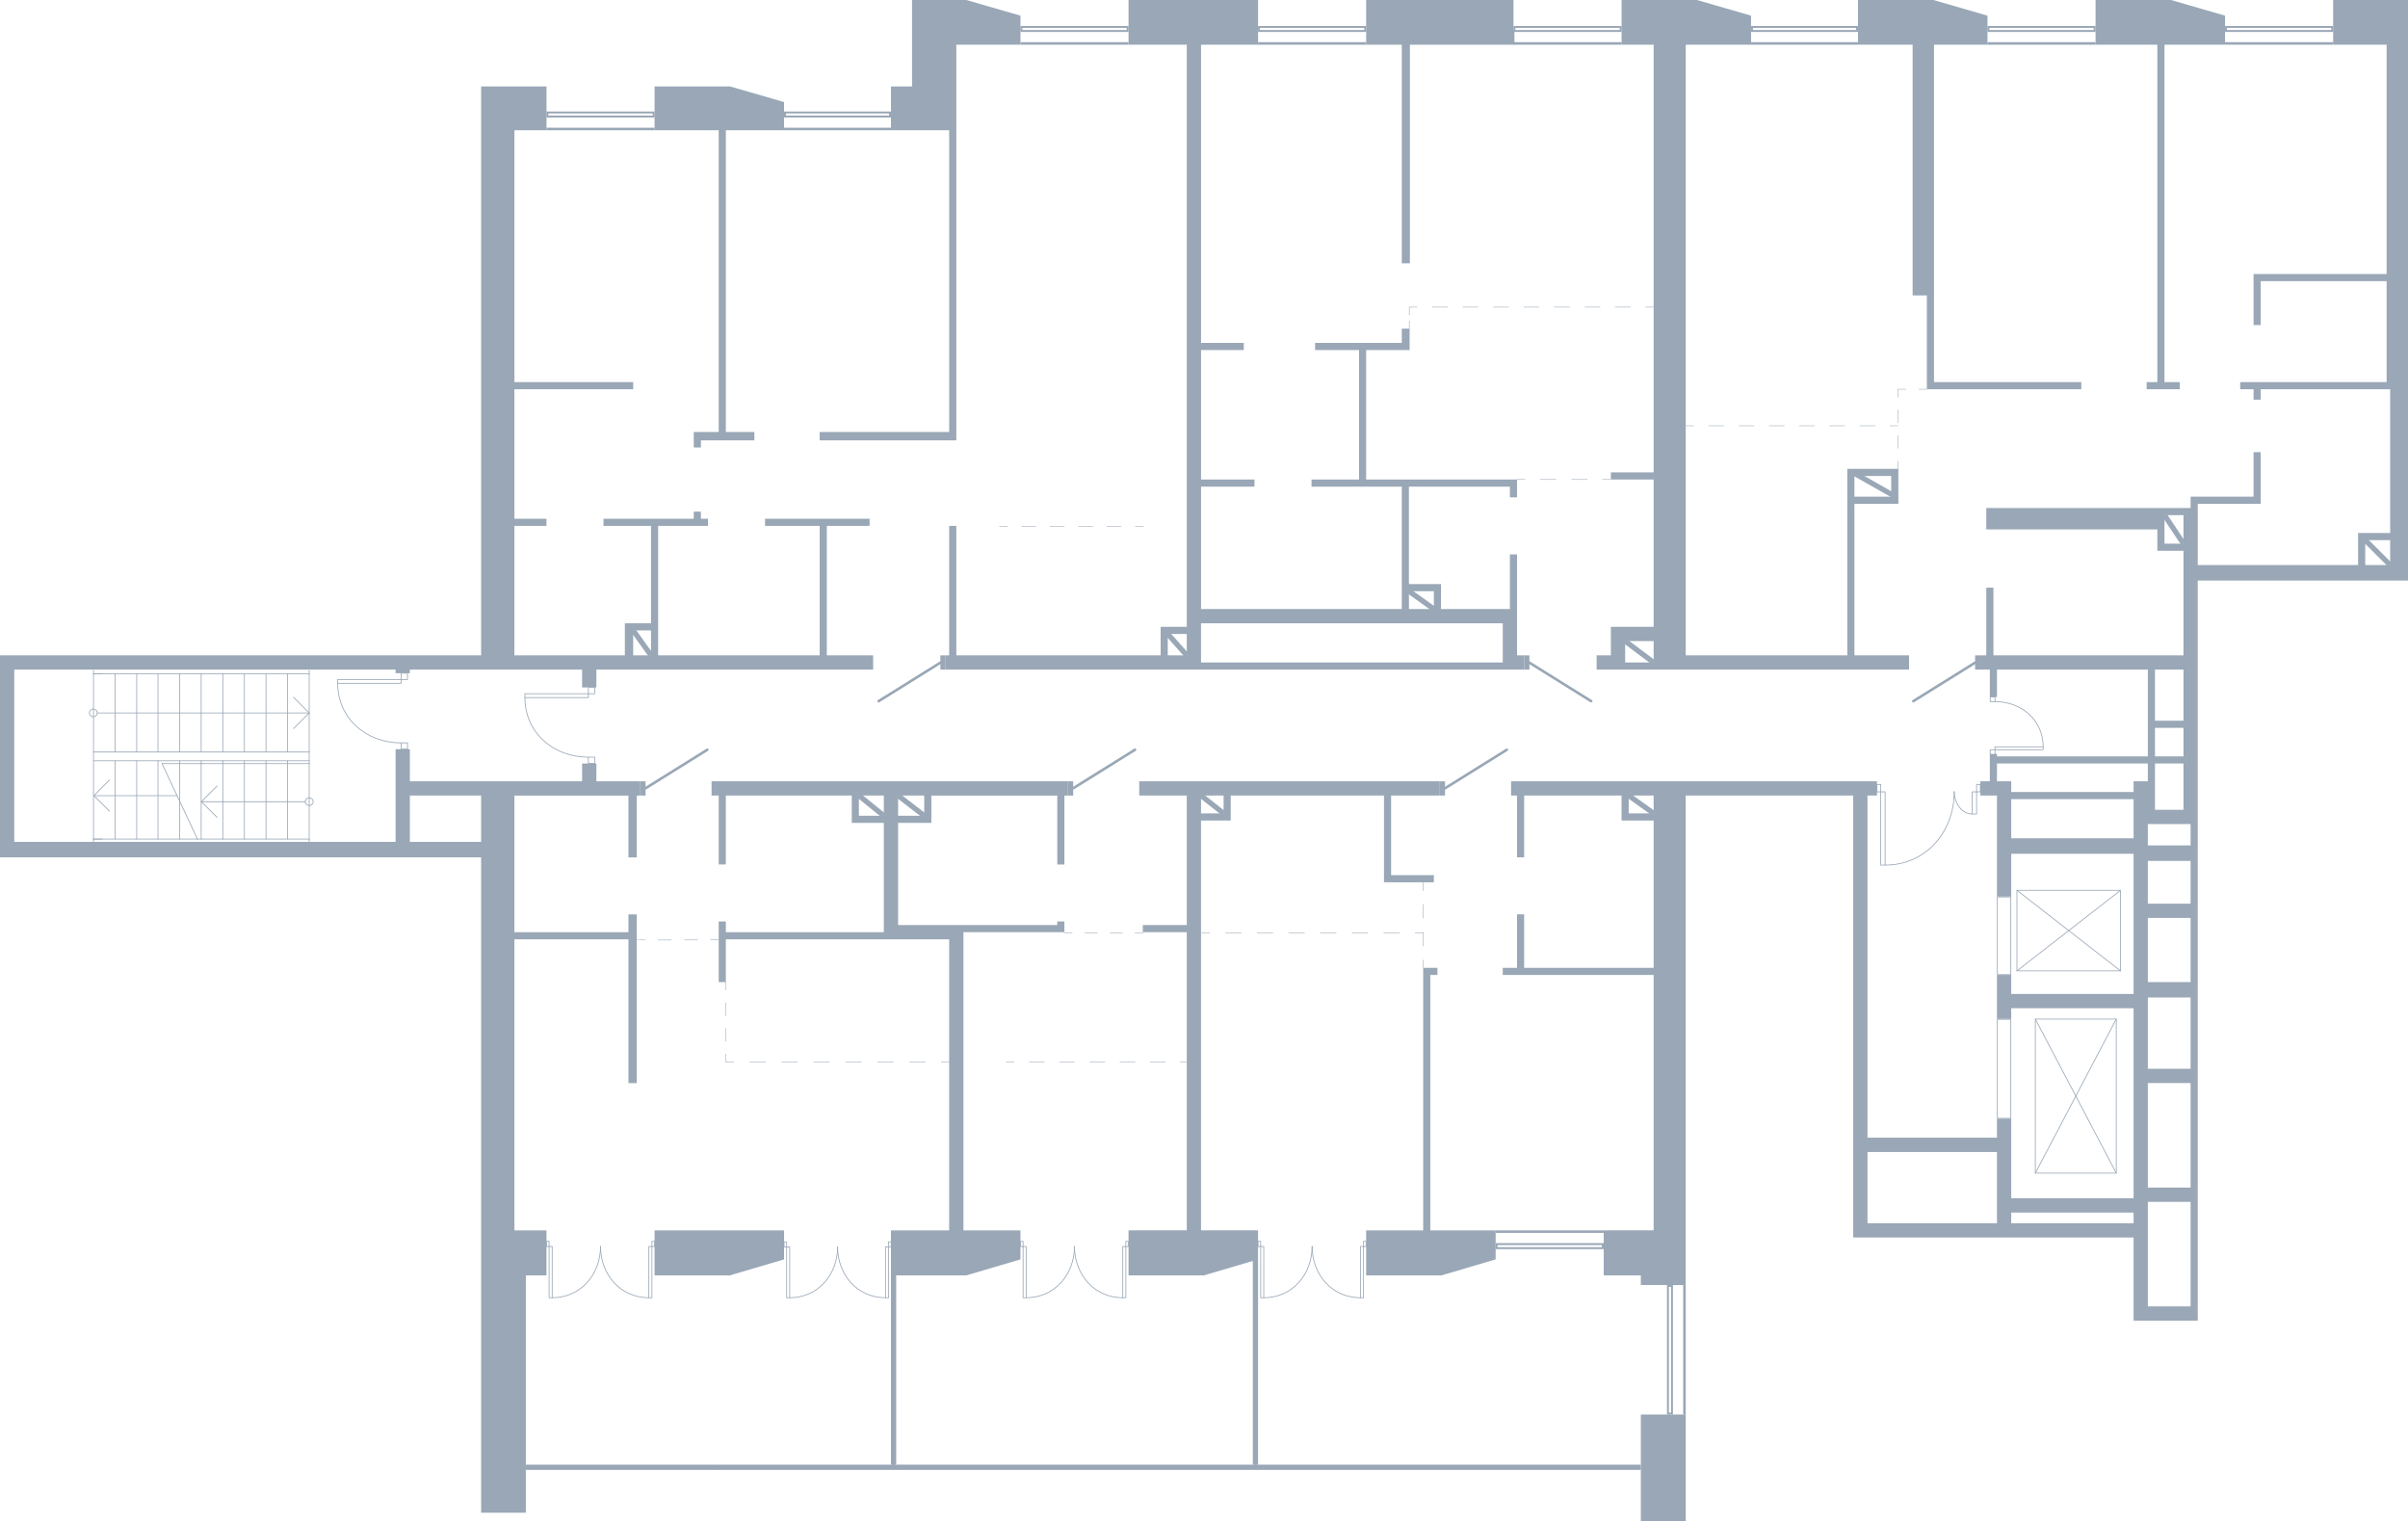 <?xml version="1.0" encoding="utf-8"?>
<!-- Generator: Adobe Illustrator 26.2.1, SVG Export Plug-In . SVG Version: 6.00 Build 0)  -->
<svg version="1.1" xmlns="http://www.w3.org/2000/svg" xmlns:xlink="http://www.w3.org/1999/xlink" x="0px" y="0px"
	 viewBox="0 0 461.509 291.576" style="enable-background:new 0 0 461.509 291.576;" xml:space="preserve">
<style type="text/css">
	.st0{fill:none;stroke:#99A7B6;stroke-width:0.1;stroke-linecap:round;stroke-linejoin:round;}
	
		.st1{fill:none;stroke:#99A7B6;stroke-width:0.1;stroke-linecap:round;stroke-linejoin:round;stroke-dasharray:2.525,2.525,0,0,0,0;}
	
		.st2{fill:none;stroke:#99A7B6;stroke-width:0.1;stroke-linecap:round;stroke-linejoin:round;stroke-dasharray:2.462,2.462,0,0,0,0;}
	
		.st3{fill:none;stroke:#99A7B6;stroke-width:0.1;stroke-linecap:round;stroke-linejoin:round;stroke-dasharray:3.061,3.061,0,0,0,0;}
	
		.st4{fill:none;stroke:#99A7B6;stroke-width:0.1;stroke-linecap:round;stroke-linejoin:round;stroke-dasharray:2.898,2.898,0,0,0,0;}
	
		.st5{fill:none;stroke:#99A7B6;stroke-width:0.1;stroke-linecap:round;stroke-linejoin:round;stroke-dasharray:2.415,2.415,0,0,0,0;}
	
		.st6{fill:none;stroke:#99A7B6;stroke-width:0.1;stroke-linecap:round;stroke-linejoin:round;stroke-dasharray:2.727,2.727,0,0,0,0;}
	
		.st7{fill:none;stroke:#99A7B6;stroke-width:0.1;stroke-linecap:round;stroke-linejoin:round;stroke-dasharray:2.922,2.922,0,0,0,0;}
	
		.st8{fill:none;stroke:#99A7B6;stroke-width:0.1;stroke-linecap:round;stroke-linejoin:round;stroke-dasharray:2.986,2.986,0,0,0,0;}
	.st9{fill:none;stroke:#99A7B6;stroke-width:0.1;stroke-linecap:round;stroke-linejoin:round;}
	
		.st10{fill:none;stroke:#99A7B6;stroke-width:0.1;stroke-linecap:round;stroke-linejoin:round;stroke-dasharray:3.033,3.033,0,0,0,0;}
	
		.st11{fill:none;stroke:#99A7B6;stroke-width:0.1;stroke-linecap:round;stroke-linejoin:round;stroke-dasharray:2.667,2.667,0,0,0,0;}
	
		.st12{fill:none;stroke:#99A7B6;stroke-width:0.1;stroke-linecap:round;stroke-linejoin:round;stroke-dasharray:2.899,2.899,0,0,0,0;}
	
		.st13{fill:none;stroke:#99A7B6;stroke-width:0.1;stroke-linecap:round;stroke-linejoin:round;stroke-dasharray:2.457,2.457,0,0,0,0;}
	.st14{fill:none;stroke:#99A7B6;stroke-width:0.15;stroke-linecap:round;stroke-linejoin:round;stroke-miterlimit:10;}
	.st15{fill:#99A7B6;}
	.st16{fill-rule:evenodd;clip-rule:evenodd;fill:#99A7B6;}
	.st17{fill:none;stroke:#99A7B6;stroke-width:0.5;stroke-linecap:round;stroke-linejoin:round;stroke-miterlimit:22.926;}
	.st18{fill:none;stroke:#99A7B6;stroke-miterlimit:10;}
	
		.st19{fill:none;stroke:#99A7B6;stroke-width:0.5;stroke-linecap:round;stroke-linejoin:round;stroke-miterlimit:10;stroke-dasharray:0.01,3,0.01,3,0.01,3;}
</style>
<g id="Пунктир">
	<g>
		<g>
			<path class="st0" d="M122.122,180.12c0.012,0.012,0.581,0.019,1.497,0.023"/>
			<path class="st1" d="M126.147,180.148c3.303,0,7.798-0.014,10.102-0.022"/>
			<path class="st0" d="M136.25,180.126c0.925-0.003,1.497-0.005,1.497-0.005"/>
		</g>
	</g>
	<g>
		<g>
			<line class="st0" x1="139.113" y1="188.209" x2="139.113" y2="189.709"/>
			<line class="st2" x1="139.113" y1="192.171" x2="139.113" y2="202.02"/>
			<polyline class="st0" points="139.113,202.02 139.113,203.52 140.613,203.52 			"/>
			<line class="st3" x1="143.674" y1="203.52" x2="180.4" y2="203.52"/>
			<line class="st0" x1="180.4" y1="203.52" x2="181.9" y2="203.52"/>
		</g>
	</g>
	<g>
		<g>
			<line class="st0" x1="192.866" y1="203.52" x2="194.366" y2="203.52"/>
			<line class="st4" x1="197.264" y1="203.52" x2="226.244" y2="203.52"/>
			<line class="st0" x1="226.244" y1="203.52" x2="227.744" y2="203.52"/>
		</g>
	</g>
	<g>
		<g>
			<line class="st0" x1="204.002" y1="178.74" x2="205.502" y2="178.74"/>
			<line class="st5" x1="207.917" y1="178.74" x2="217.579" y2="178.74"/>
			<line class="st0" x1="217.579" y1="178.74" x2="219.079" y2="178.74"/>
		</g>
	</g>
	<g>
		<g>
			<line class="st0" x1="191.56" y1="100.86" x2="193.06" y2="100.86"/>
			<line class="st6" x1="195.787" y1="100.86" x2="217.6" y2="100.86"/>
			<line class="st0" x1="217.6" y1="100.86" x2="219.1" y2="100.86"/>
		</g>
	</g>
	<g>
		<g>
			<line class="st0" x1="270.1" y1="63" x2="270.1" y2="61.5"/>
			<polyline class="st0" points="270.1,60.36 270.1,58.86 271.6,58.86 			"/>
			<line class="st7" x1="274.522" y1="58.86" x2="315.432" y2="58.86"/>
			<line class="st0" x1="315.432" y1="58.86" x2="316.932" y2="58.86"/>
		</g>
	</g>
	<g>
		<g>
			<path class="st0" d="M290.748,91.899c0.044,0,0.603,0,1.499,0"/>
			<path class="st8" d="M295.23,91.899c3.91,0,9.35,0,11.95,0"/>
			<path class="st0" d="M307.182,91.899c0.932,0,1.498,0,1.498,0"/>
		</g>
	</g>
	<g>
		<g>
			<line class="st9" x1="230.332" y1="178.74" x2="231.83" y2="178.74"/>
			<line class="st10" x1="234.864" y1="178.74" x2="271.263" y2="178.74"/>
			<line class="st9" x1="271.263" y1="178.74" x2="272.762" y2="178.74"/>
		</g>
	</g>
	<g>
		<g>
			<line class="st0" x1="272.762" y1="185.477" x2="272.762" y2="183.977"/>
			<line class="st11" x1="272.762" y1="181.309" x2="272.762" y2="170.64"/>
			<line class="st0" x1="272.762" y1="170.64" x2="272.762" y2="169.14"/>
		</g>
	</g>
	<g>
		<g>
			<line class="st0" x1="323.079" y1="81.6" x2="324.579" y2="81.6"/>
			<line class="st12" x1="327.478" y1="81.6" x2="362.26" y2="81.6"/>
			<line class="st0" x1="362.26" y1="81.6" x2="363.76" y2="81.6"/>
		</g>
	</g>
	<g>
		<g>
			<line class="st0" x1="363.76" y1="89.88" x2="363.76" y2="88.38"/>
			<line class="st13" x1="363.76" y1="85.923" x2="363.76" y2="76.096"/>
			<polyline class="st0" points="363.76,76.096 363.76,74.596 365.26,74.596 			"/>
			<line class="st0" x1="367.798" y1="74.596" x2="369.298" y2="74.596"/>
		</g>
	</g>
</g>
<g id="МОП">
	<line class="st14" x1="59.26" y1="160.8" x2="59.26" y2="146.34"/>
	<polyline class="st14" points="59.26,146.34 55.12,146.34 50.98,146.34 46.84,146.34 42.7,146.34 
		38.56,146.34 34.42,146.34 31.06,146.34 	"/>
	<polyline class="st14" points="59.26,160.8 55.12,160.8 50.98,160.8 46.84,160.8 42.7,160.8 
		38.56,160.8 37.84,160.8 	"/>
	<line class="st14" x1="31.06" y1="146.34" x2="37.84" y2="160.8"/>
	<line class="st14" x1="34.42" y1="153.6" x2="34.42" y2="146.34"/>
	<line class="st14" x1="38.56" y1="160.8" x2="38.56" y2="146.34"/>
	<line class="st14" x1="42.7" y1="160.8" x2="42.7" y2="146.34"/>
	<line class="st14" x1="46.84" y1="160.8" x2="46.84" y2="146.34"/>
	<line class="st14" x1="50.98" y1="160.8" x2="50.98" y2="146.34"/>
	<line class="st14" x1="55.12" y1="160.8" x2="55.12" y2="146.34"/>
	<line class="st14" x1="59.26" y1="144.12" x2="59.26" y2="146.34"/>
	<line class="st14" x1="59.26" y1="160.8" x2="59.26" y2="161.52"/>
	<line class="st14" x1="59.26" y1="128.46" x2="59.26" y2="129.12"/>
	<line class="st14" x1="17.92" y1="129.12" x2="17.92" y2="128.46"/>
	<line class="st14" x1="17.92" y1="161.52" x2="17.92" y2="160.8"/>
	<line class="st14" x1="59.26" y1="129.12" x2="59.26" y2="144.12"/>
	<polyline class="st14" points="17.92,129.12 17.92,144.12 17.92,160.8 	"/>
	<line class="st14" x1="55.12" y1="146.34" x2="55.12" y2="145.8"/>
	<polyline class="st14" points="17.92,144.12 22.06,144.12 26.2,144.12 30.28,144.12 34.42,144.12 
		38.56,144.12 42.7,144.12 46.84,144.12 50.98,144.12 55.12,144.12 59.26,144.12 	"/>
	<polyline class="st14" points="17.92,129.12 22.06,129.12 26.2,129.12 30.28,129.12 34.42,129.12 
		38.56,129.12 42.7,129.12 46.84,129.12 50.98,129.12 55.12,129.12 59.26,129.12 	"/>
	<polyline class="st14" points="37.84,160.8 34.42,160.8 30.28,160.8 26.2,160.8 22.06,160.8 
		17.92,160.8 	"/>
	<line class="st14" x1="55.12" y1="129.12" x2="55.12" y2="144.12"/>
	<line class="st14" x1="50.98" y1="129.12" x2="50.98" y2="144.12"/>
	<line class="st14" x1="46.84" y1="129.12" x2="46.84" y2="144.12"/>
	<line class="st14" x1="42.7" y1="129.12" x2="42.7" y2="144.12"/>
	<line class="st14" x1="38.56" y1="129.12" x2="38.56" y2="144.12"/>
	<line class="st14" x1="34.42" y1="129.12" x2="34.42" y2="144.12"/>
	<line class="st14" x1="30.28" y1="129.12" x2="30.28" y2="144.12"/>
	<line class="st14" x1="26.2" y1="129.12" x2="26.2" y2="144.12"/>
	<line class="st14" x1="22.06" y1="129.12" x2="22.06" y2="144.12"/>
	<line class="st14" x1="22.06" y1="160.8" x2="22.06" y2="145.8"/>
	<line class="st14" x1="26.2" y1="160.8" x2="26.2" y2="145.8"/>
	<line class="st14" x1="30.28" y1="160.8" x2="30.28" y2="145.8"/>
	<line class="st14" x1="34.42" y1="160.8" x2="34.42" y2="153.6"/>
	<line class="st14" x1="34.42" y1="146.34" x2="34.42" y2="145.8"/>
	<line class="st14" x1="38.56" y1="146.34" x2="38.56" y2="145.8"/>
	<line class="st14" x1="42.7" y1="146.34" x2="42.7" y2="145.8"/>
	<line class="st14" x1="46.84" y1="146.34" x2="46.84" y2="145.8"/>
	<line class="st14" x1="50.98" y1="146.34" x2="50.98" y2="145.8"/>
	<polyline class="st14" points="59.26,145.8 22.06,145.8 17.92,145.8 	"/>
	<line class="st14" x1="17.92" y1="129.12" x2="19.54" y2="129.12"/>
	<line class="st14" x1="17.92" y1="160.8" x2="19.54" y2="160.8"/>
	<g>
		<line class="st14" x1="58.501" y1="153.646" x2="38.59" y2="153.646"/>
		<polyline class="st14" points="41.601,150.635 38.59,153.646 41.601,156.626 		"/>
		<polyline class="st14" points="59.262,154.375 58.977,154.312 58.723,154.153 58.565,153.931 58.501,153.646 
			58.565,153.329 58.723,153.107 58.977,152.949 59.262,152.885 59.547,152.949 59.801,153.107 
			59.959,153.329 60.023,153.646 59.959,153.931 59.801,154.153 59.547,154.312 59.262,154.375 		"/>
	</g>
	<g>
		<line class="st14" x1="33.94" y1="152.479" x2="17.98" y2="152.479"/>
		<polyline class="st14" points="20.992,149.468 17.98,152.479 20.992,155.459 		"/>
	</g>
	<g>
		<line class="st14" x1="18.651" y1="136.636" x2="59.266" y2="136.636"/>
		<polyline class="st14" points="56.255,133.625 59.266,136.636 56.255,139.616 		"/>
		<polyline class="st14" points="17.89,137.365 18.176,137.302 18.429,137.143 18.588,136.921 18.651,136.636 
			18.588,136.319 18.429,136.097 18.176,135.939 17.89,135.875 17.605,135.939 17.351,136.097 
			17.193,136.319 17.13,136.636 17.193,136.921 17.351,137.143 17.605,137.302 17.89,137.365 		"/>
	</g>
	<g>
		<g>
			<path class="st14" d="M76.839,142.361c-6.662,0-12.119-4.694-12.119-11.417"/>
			<rect x="64.72" y="130.217" class="st14" width="12.167" height="0.728"/>
			<rect x="76.887" y="129.005" class="st14" width="1.213" height="1.212"/>
			<rect x="76.887" y="142.361" class="st14" width="1.213" height="1.206"/>
		</g>
	</g>
	<g>
		<g>
			<path class="st14" d="M112.719,145.1c-6.662,0-12.119-4.694-12.119-11.417"/>
			<rect x="100.6" y="132.956" class="st14" width="12.167" height="0.728"/>
			<rect x="112.767" y="131.743" class="st14" width="1.213" height="1.212"/>
			<rect x="112.767" y="145.1" class="st14" width="1.213" height="1.206"/>
		</g>
	</g>
	<g>
		<g>
			<path class="st14" d="M382.388,134.459c5.059,0,9.202,3.564,9.202,8.669"/>
			<rect x="382.351" y="143.127" class="st14" width="9.238" height="0.552"/>
			<rect x="381.43" y="143.68" class="st14" width="0.921" height="0.92"/>
			<rect x="381.43" y="133.543" class="st14" width="0.921" height="0.916"/>
		</g>
	</g>
	<g>
		<path class="st14" d="M374.542,151.717c-0,7.735-5.446,14.07-13.244,14.07"/>
		<path class="st14" d="M377.983,156c-2.073,0-3.441-2.225-3.441-4.282"/>
		<rect x="360.454" y="151.75" class="st14" width="0.844" height="14.037"/>
		<rect x="377.983" y="151.75" class="st14" width="0.844" height="4.25"/>
		<rect x="359.736" y="150.333" class="st14" width="0.718" height="1.417"/>
		<rect x="378.827" y="150.333" class="st14" width="0.717" height="1.417"/>
	</g>
	<g>
		<polyline class="st14" points="405.597,195.3 390.084,195.3 390.084,224.82 405.597,224.82 
			405.597,195.3 		"/>
		<line class="st14" x1="405.597" y1="195.3" x2="390.084" y2="224.82"/>
		<line class="st14" x1="390.084" y1="195.3" x2="405.597" y2="224.82"/>
	</g>
	<g>
		<polyline class="st14" points="406.411,186.06 406.411,170.623 386.56,170.623 386.56,186.06 406.411,186.06 
					"/>
		<line class="st14" x1="406.411" y1="186.06" x2="386.56" y2="170.623"/>
		<line class="st14" x1="406.411" y1="170.623" x2="386.56" y2="186.06"/>
	</g>
	<g>
		<path class="st15" d="M385.313,171.969v14.737h-2.432v-14.737H385.313 M385.463,171.819h-2.732v15.037h2.732
			V171.819L385.463,171.819z"/>
	</g>
	<g>
		<path class="st15" d="M385.313,195.416v18.828h-2.432v-18.828H385.313 M385.463,195.266h-2.732v19.128h2.732
			V195.266L385.463,195.266z"/>
	</g>
</g>
<g id="Двери">
	<g>
		<rect x="122.72" y="149.734" class="st16" width="1.004" height="2.73"/>
		<line class="st17" x1="123.724" y1="151.064" x2="135.557" y2="143.689"/>
	</g>
	<g>
		<rect x="204.685" y="149.734" class="st16" width="1.004" height="2.73"/>
		<line class="st17" x1="205.689" y1="151.064" x2="217.522" y2="143.689"/>
	</g>
	<g>
		<rect x="275.949" y="149.734" class="st16" width="1.004" height="2.73"/>
		<line class="st17" x1="276.953" y1="151.064" x2="288.786" y2="143.689"/>
	</g>
	<g>
		<rect x="180.23" y="125.597" class="st16" width="1.004" height="2.73"/>
		<line class="st17" x1="180.23" y1="126.996" x2="168.397" y2="134.371"/>
	</g>
	<g>
		<rect x="292.115" y="125.597" class="st16" width="1.004" height="2.73"/>
		<line class="st17" x1="293.119" y1="126.996" x2="304.952" y2="134.371"/>
	</g>
	<g>
		<rect x="378.54" y="125.597" class="st16" width="1.004" height="2.73"/>
		<line class="st17" x1="378.54" y1="126.996" x2="366.707" y2="134.371"/>
	</g>
	<g>
		<g>
			<path class="st14" d="M115.095,238.86c0,5.411,3.809,9.842,9.265,9.842"/>
			<rect x="124.36" y="238.883" class="st14" width="0.59" height="9.819"/>
			<rect x="124.95" y="237.892" class="st14" width="0.502" height="0.991"/>
		</g>
		<g>
			<path class="st14" d="M115.095,238.86c-0,5.411-3.809,9.842-9.265,9.842"/>
			<rect x="105.24" y="238.883" class="st14" width="0.59" height="9.819"/>
			<rect x="104.738" y="237.892" class="st14" width="0.502" height="0.991"/>
		</g>
	</g>
	<g>
		<g>
			<path class="st14" d="M160.535,238.948c0,5.363,3.775,9.755,9.183,9.755"/>
			<rect x="169.717" y="238.97" class="st14" width="0.585" height="9.732"/>
			<rect x="170.302" y="237.988" class="st14" width="0.498" height="0.983"/>
		</g>
		<g>
			<path class="st14" d="M160.535,238.948c-0,5.363-3.775,9.755-9.183,9.755"/>
			<rect x="150.767" y="238.97" class="st14" width="0.585" height="9.732"/>
			<rect x="150.269" y="237.988" class="st14" width="0.498" height="0.983"/>
		</g>
	</g>
	<g>
		<g>
			<path class="st14" d="M205.93,238.868c0,5.407,3.806,9.835,9.258,9.835"/>
			<rect x="215.187" y="238.891" class="st14" width="0.59" height="9.812"/>
			<rect x="215.777" y="237.9" class="st14" width="0.502" height="0.991"/>
		</g>
		<g>
			<path class="st14" d="M205.93,238.868c-0,5.407-3.806,9.835-9.258,9.835"/>
			<rect x="196.082" y="238.891" class="st14" width="0.59" height="9.812"/>
			<rect x="195.58" y="237.9" class="st14" width="0.502" height="0.991"/>
		</g>
	</g>
	<g>
		<g>
			<path class="st14" d="M251.474,238.858c0,5.412,3.81,9.844,9.267,9.844"/>
			<rect x="260.74" y="238.881" class="st14" width="0.591" height="9.821"/>
			<rect x="261.331" y="237.89" class="st14" width="0.502" height="0.992"/>
		</g>
		<g>
			<path class="st14" d="M251.474,238.858c0,5.412-3.81,9.844-9.267,9.844"/>
			<rect x="241.616" y="238.881" class="st14" width="0.591" height="9.821"/>
			<rect x="241.114" y="237.89" class="st14" width="0.502" height="0.992"/>
		</g>
	</g>
</g>
<g id="Окна">
	<g>
		<g>
			<path class="st15" d="M307.005,238.607v0.412h-19.99v-0.411L307.005,238.607 M307.369,238.243
				l-20.719,0v1.14h20.719V238.243L307.369,238.243z"/>
		</g>
		<g>
			<rect x="286.65" y="235.794" class="st15" width="20.719" height="0.485"/>
		</g>
	</g>
	<g>
		<g>
			<path class="st15" d="M320.267,246.632v24.089h-0.412v-24.089H320.267 M320.631,246.268h-1.14v24.817
				h1.14V246.268L320.631,246.268z"/>
		</g>
		<g>
			<rect x="322.594" y="246.268" class="st15" width="0.485" height="24.817"/>
		</g>
	</g>
	<g>
		<g>
			<path class="st15" d="M446.801,5.344v0.411h-19.99v-0.411H446.801 M447.165,4.98h-20.719v1.14h20.719
				V4.98L447.165,4.98z"/>
		</g>
		<g>
			<rect x="426.446" y="8.083" class="st15" width="20.719" height="0.485"/>
		</g>
	</g>
	<g>
		<g>
			<path class="st15" d="M401.265,5.344v0.411h-19.99v-0.411H401.265 M401.629,4.98h-20.719v1.14h20.719
				V4.98L401.629,4.98z"/>
		</g>
		<g>
			<rect x="380.91" y="8.083" class="st15" width="20.719" height="0.485"/>
		</g>
	</g>
	<g>
		<g>
			<path class="st15" d="M355.729,5.344v0.411H335.966v-0.411H355.729 M356.093,4.98h-20.491v1.14h20.491V4.98
				L356.093,4.98z"/>
		</g>
		<g>
			<rect x="335.602" y="8.083" class="st15" width="20.491" height="0.485"/>
		</g>
	</g>
	<g>
		<g>
			<path class="st15" d="M310.42,5.344v0.411h-19.99v-0.411H310.42 M310.784,4.98h-20.719v1.14h20.719
				V4.98L310.784,4.98z"/>
		</g>
		<g>
			<rect x="290.065" y="8.083" class="st15" width="20.719" height="0.485"/>
		</g>
	</g>
	<g>
		<g>
			<path class="st15" d="M261.469,5.344v0.411h-19.99v-0.411H261.469 M261.833,4.98h-20.719v1.14h20.719
				V4.98L261.833,4.98z"/>
		</g>
		<g>
			<rect x="241.114" y="8.083" class="st15" width="20.719" height="0.485"/>
		</g>
	</g>
	<g>
		<g>
			<path class="st15" d="M215.933,5.344v0.411h-19.99v-0.411H215.933 M216.297,4.98h-20.719v1.14h20.719
				V4.98L216.297,4.98z"/>
		</g>
		<g>
			<rect x="195.578" y="8.083" class="st15" width="20.719" height="0.485"/>
		</g>
	</g>
	<g>
		<g>
			<path class="st15" d="M170.396,21.737v0.411h-19.763v-0.411H170.396 M170.761,21.373h-20.491v1.14h20.491
				V21.373L170.761,21.373z"/>
		</g>
		<g>
			<rect x="150.269" y="24.476" class="st15" width="20.491" height="0.485"/>
		</g>
	</g>
	<g>
		<g>
			<path class="st15" d="M125.088,21.737v0.411H105.098v-0.411H125.088 M125.452,21.373H104.733v1.14h20.719
				V21.373L125.452,21.373z"/>
		</g>
		<g>
			<rect x="104.733" y="24.476" class="st15" width="20.719" height="0.485"/>
		</g>
	</g>
</g>
<g id="Стены">
	<line class="st18" x1="171.259" y1="244.411" x2="171.259" y2="280.707"/>
	<line class="st19" x1="171.259" y1="244.411" x2="171.259" y2="280.707"/>
	<line class="st18" x1="240.614" y1="241.319" x2="240.614" y2="280.707"/>
	<line class="st19" x1="240.614" y1="241.319" x2="240.614" y2="280.707"/>
	<line class="st18" x1="124.769" y1="125.597" x2="121.354" y2="120.815"/>
	<line class="st18" x1="169.395" y1="156.333" x2="164.613" y2="152.463"/>
	<line class="st18" x1="177.136" y1="156.333" x2="172.127" y2="152.463"/>
	<line class="st18" x1="227.453" y1="125.597" x2="223.81" y2="121.498"/>
	<line class="st18" x1="274.811" y1="116.717" x2="270.03" y2="113.302"/>
	<line class="st18" x1="316.932" y1="126.962" x2="311.467" y2="122.864"/>
	<line class="st18" x1="363.021" y1="95.026" x2="355.071" y2="90.519"/>
	<line class="st18" x1="418.478" y1="104.194" x2="414.835" y2="98.73"/>
	<line class="st18" x1="458.094" y1="108.293" x2="453.313" y2="103.511"/>
	<line class="st18" x1="316.932" y1="155.878" x2="312.151" y2="152.463"/>
	<line class="st18" x1="234.511" y1="155.878" x2="230.185" y2="152.463"/>
	<line class="st18" x1="100.78" y1="281.19" x2="314.479" y2="281.19"/>
	<line class="st19" x1="100.78" y1="281.19" x2="314.479" y2="281.19"/>
	<path class="st15" d="M136.381,152.463h1.366v13.205h1.366v-13.205h24.134v3.87v1.366h1.366h4.781v19.58
		v1.366h-7.741h-22.54v-2.049h-1.366v11.612h1.366v-8.196h22.54h7.741h12.522v55.782h-11.156v2.257
		v0.475v5.885h14.453l10.364-3.057v-2.828v-0.475v-2.257h-10.929v-55.782v-1.366h19.353v-1.366v-0.683
		h-1.366v0.683h-17.987h-12.522v-19.58h6.375v-1.366v-3.87h24.134v13.205h1.366v-13.205h0.683v-2.733
		h-68.304V152.463z M164.613,156.333v-3.87h4.781v3.87H164.613z M177.136,156.333h-5.009v-3.87h5.009
		V156.333z"/>
	<path class="st15" d="M230.185,157.245h2.96h1.366h1.366v-4.781h29.371v15.254v1.366h1.366h8.197v-1.366
		h-8.197v-15.254h9.335v-2.733h-57.603v2.733h9.107v24.816h-8.424v1.366h8.424v57.148h-11.156v2.257
		v0.475v5.885h14.453l10.364-3.057v-2.828v-0.475v-2.257h-10.929V157.245z M234.511,152.463v3.415
		h-1.366h-2.96v-3.415H234.511z"/>
	<polygon class="st15" points="125.452,238.051 125.452,238.526 125.452,244.411 139.905,244.411 
		150.269,241.354 150.269,238.526 150.269,238.051 150.269,235.794 125.452,235.794 	"/>
	<polygon class="st15" points="261.833,8.568 268.663,8.568 268.663,50.462 270.213,50.462 270.213,8.568 
		290.249,8.568 290.249,5.836 290.065,5.836 290.065,0 261.833,0 261.833,6.36 261.833,6.36 	"/>
	<polygon class="st15" points="366.566,56.609 367.705,56.609 369.298,56.609 369.298,74.596 370.664,74.596 
		398.897,74.596 398.897,73.23 370.664,73.23 370.664,56.609 370.664,8.568 380.91,8.568 
		380.91,5.836 380.91,5.836 380.91,3 370.534,0 356.093,0 356.093,5.836 356.093,6.36 
		356.093,8.568 366.566,8.568 	"/>
	<path class="st15" d="M114.296,146.315h-2.732v3.415h-1.366H95.854h-0.683h-2.96h-7.969h-5.692v-6.147
		h-2.732v17.759H2.732v-33.014h73.086v0.683h2.732v-0.683h16.621h0.683h15.71v3.415h2.732v-3.415
		h53.05v-2.732h-8.88v-24.817h3.188h5.009v-1.366h-5.009h-15.027v1.366h10.473v24.817h-30.965v-24.817
		h6.831h1.366h1.366v-1.366h-1.366v-1.366h-1.366v1.366h-17.304v1.366h9.107v18.67h-3.415h-1.594
		v6.148H98.586v-24.817h6.147v-1.366h-6.147V74.596h11.612h11.156v-1.367h-11.156H98.586V24.962h6.154
		v-8.401H92.211v4.02v4.381v100.635H0v2.732v35.974h2.732h89.479v71.492v45.536v2.732v5.838h8.57
		v-5.838v-39.651h3.953v-5.885v-2.732h-6.147v-55.782h11.612h10.246v27.549h1.594v-32.33h-1.594v3.415
		h-10.246H98.586v-26.183h11.612h10.246v11.839h1.594v-11.839h0.683v-2.733h-8.424V146.315z
		 M121.354,120.815h3.415v4.781h-3.415V120.815z M78.55,161.342v-8.879h5.692h7.969v8.879H78.55z"/>
	<polygon class="st15" points="181.917,84.386 183.283,84.386 183.283,24.962 183.283,8.568 195.578,8.568 
		195.578,6.36 195.578,5.836 195.578,3 185.202,0 174.8,0 174.8,6.36 
		174.8,16.56 170.761,16.56 170.761,22.229 170.761,24.962 180.551,24.962 181.917,24.962 
		181.917,82.792 161.653,82.792 157.1,82.792 157.1,84.386 161.653,84.386 	"/>
	<polygon class="st15" points="137.747,82.792 134.332,82.792 132.966,82.792 132.966,85.752 134.332,85.752 
		134.332,84.386 137.747,84.386 144.577,84.386 144.577,82.792 139.113,82.792 139.113,24.962 
		150.269,24.962 150.269,22.92 150.269,22.229 150.269,19.56 139.894,16.56 125.452,16.56 
		125.452,22.229 125.452,22.92 125.452,24.962 137.747,24.962 	"/>
	<path class="st15" d="M288.016,128.329h2.732h1.366v-2.732h-1.366v-6.148v-2.732v-10.473h-1.366v10.473
		h-13.206v-3.415v-1.367h-6.147V93.266h19.353v2.049h1.366v-2.049v-1.366h-28.915V67.083h8.323v-1.366
		v-2.732h-1.492v2.732h-16.621v1.366h8.424v24.816h-9.107v1.366h17.304v23.451h-38.478V93.266h10.246
		v-1.366h-10.246V67.083h8.197v-1.366h-8.197V8.568h8.652h2.277V6.36V5.836V0h-24.817v5.836
		v0.524v2.208h11.156v108.148v3.416h-1.366h-2.277h-1.366v5.464h-9.335h-29.826v-24.817h-1.366v24.817
		h-0.683v2.732h31.875h17.076H288.016z M270.03,113.302h4.781v3.415h-4.781V113.302z M223.81,121.498
		h2.277h1.366v4.099h-3.643V121.498z M230.185,125.597v-6.148h57.831v7.513h-57.831V125.597z"/>
	<polygon class="st15" points="274.128,186.842 275.494,186.842 275.494,185.477 274.128,185.477 
		272.762,185.477 272.762,235.794 261.833,235.794 261.833,238.051 261.833,238.526 261.833,244.411 
		276.286,244.411 286.65,241.354 286.65,238.526 286.65,238.051 286.65,235.794 274.128,235.794 	"/>
	<polygon class="st15" points="314.479,271.085 314.479,291.576 320.347,291.576 323.079,291.576 
		323.079,271.085 320.347,271.085 	"/>
	<polygon class="st15" points="426.446,8.568 426.446,5.836 426.446,5.836 426.446,3 416.07,0 
		401.629,0 401.629,5.836 401.629,6.36 401.629,8.568 413.468,8.568 413.468,73.23 
		413.214,73.23 411.419,73.23 411.419,74.596 413.214,74.596 413.468,74.596 414.835,74.596 
		417.762,74.596 417.762,73.23 414.835,73.23 414.835,8.568 	"/>
	<path class="st15" d="M355.41,125.597V96.544h7.058h1.367v-1.366v-3.961v-1.169v-0.197h-9.79v1.365
		v34.38h-24.817h-1.366h-3.415h-1.366v-4.781v-1.367V8.568h12.522V5.836h-0V3l-10.376-3h-14.441
		v5.836v0.524v2.208h6.147v81.966h-8.196v1.365h8.196v28.233h-5.464h-2.732v2.732v2.732h-2.732v2.732
		h2.732h2.732h3.415h2.049h1.768h0.964h0.683h1.053h1.679h1.366h41.438v-2.732H355.41z
		 M316.932,126.962h-2.049h-3.415v-4.098h5.464V126.962z M362.468,91.216v3.961h-7.058v-3.961H362.468z"
		/>
	<path class="st15" d="M447.165,0v5.836v0.524v2.208h4.326h5.92v43.943h-24.134h-1.366v9.791h1.366
		v-8.425h24.134v2.733v16.62h-12.295h-11.222h-0.617h-1.366h-2.565v1.367h2.565v1.997h1.366v-1.997
		h0.617h11.222h12.978v27.549h-4.781h-1.366v6.147h-30.737V97.364h-0v-0.82h12.068v-0.032v-1.334
		V86.649h-1.367v8.529h-10.701h-1.366v1.366v0.82h-1.365h-3.643h-1.366H386.83h-1.366h-3.415h-1.366
		v4.098h32.786v4.099h1.366h3.643v20.036h-36.429v-12.978h-1.366v12.978h-1.138v2.732h1.138h0.683
		v5.236h1.366v-5.236h28.915v16.62h-28.915v-0.455h-1.366v5.236h-1.822v2.733h1.822h1.366v19.352
		h2.732v-8.196h8.196h15.255v26.866h-15.255h-8.196v-3.643h-2.732v8.424h2.732v-2.048h8.196h15.255
		v36.428h-15.255h-8.196v-15.255h-2.732v3.643h-17.076h-7.741v-65.571h1.821v-2.733h-70.126v2.733h1.138
		v11.839h1.366v-11.839h18.67v4.781h6.147v28.232h-0.683h-24.134v-10.245h-1.366v10.245h-0.228h-2.505
		v1.366h2.505h0.228h1.366h24.134h0.683v48.952h-9.563v2.257v0.475v5.885h7.109v1.855h5.869v0.002
		h2.732v-9.108v-84.697h32.103v81.965v2.732h2.732h51v15.938h2.732h9.563v-2.732v-92.438v-46.675
		h21.402h15.482h2.732h0.683V73.23v-0.174V56.609V8.568V0H447.165z M316.932,155.878h-3.415h-1.366
		v-3.415h4.781V155.878z M382.732,234.428h-24.817v-13.66h7.741h17.076V234.428z M408.915,234.428
		h-23.451v-2.049h8.196h15.255V234.428z M414.835,104.194v-5.464h3.643v5.464H414.835z M413.013,128.329
		h5.464v9.791h-0.455h-5.009V128.329z M413.013,139.485h5.009h0.455v5.464h-5.464V139.485z
		 M413.013,146.315h5.464v8.88h-5.464V146.315z M408.915,160.659h-15.255h-8.196V153.146h8.196h15.255
		V160.659z M408.915,149.73v2.049h-15.255h-8.196v-2.049h-2.732v-3.415h28.915v3.415H408.915z
		 M419.844,250.365h-8.197v-17.987v-2.049h8.197V250.365z M419.844,227.597h-8.197v-20.036h6.83h1.366
		V227.597z M419.844,204.829h-1.366h-6.83v-13.66h8.197V204.829z M419.844,188.209h-8.197v-12.295h6.603
		h1.594V188.209z M419.844,173.182h-1.594h-6.603v-8.197h6.375h1.822V173.182z M419.844,162.025h-1.822
		h-6.375v-4.098h6.83h1.366V162.025z M458.094,108.293h-4.781v-4.781h4.781V108.293z"/>
</g>
</svg>
